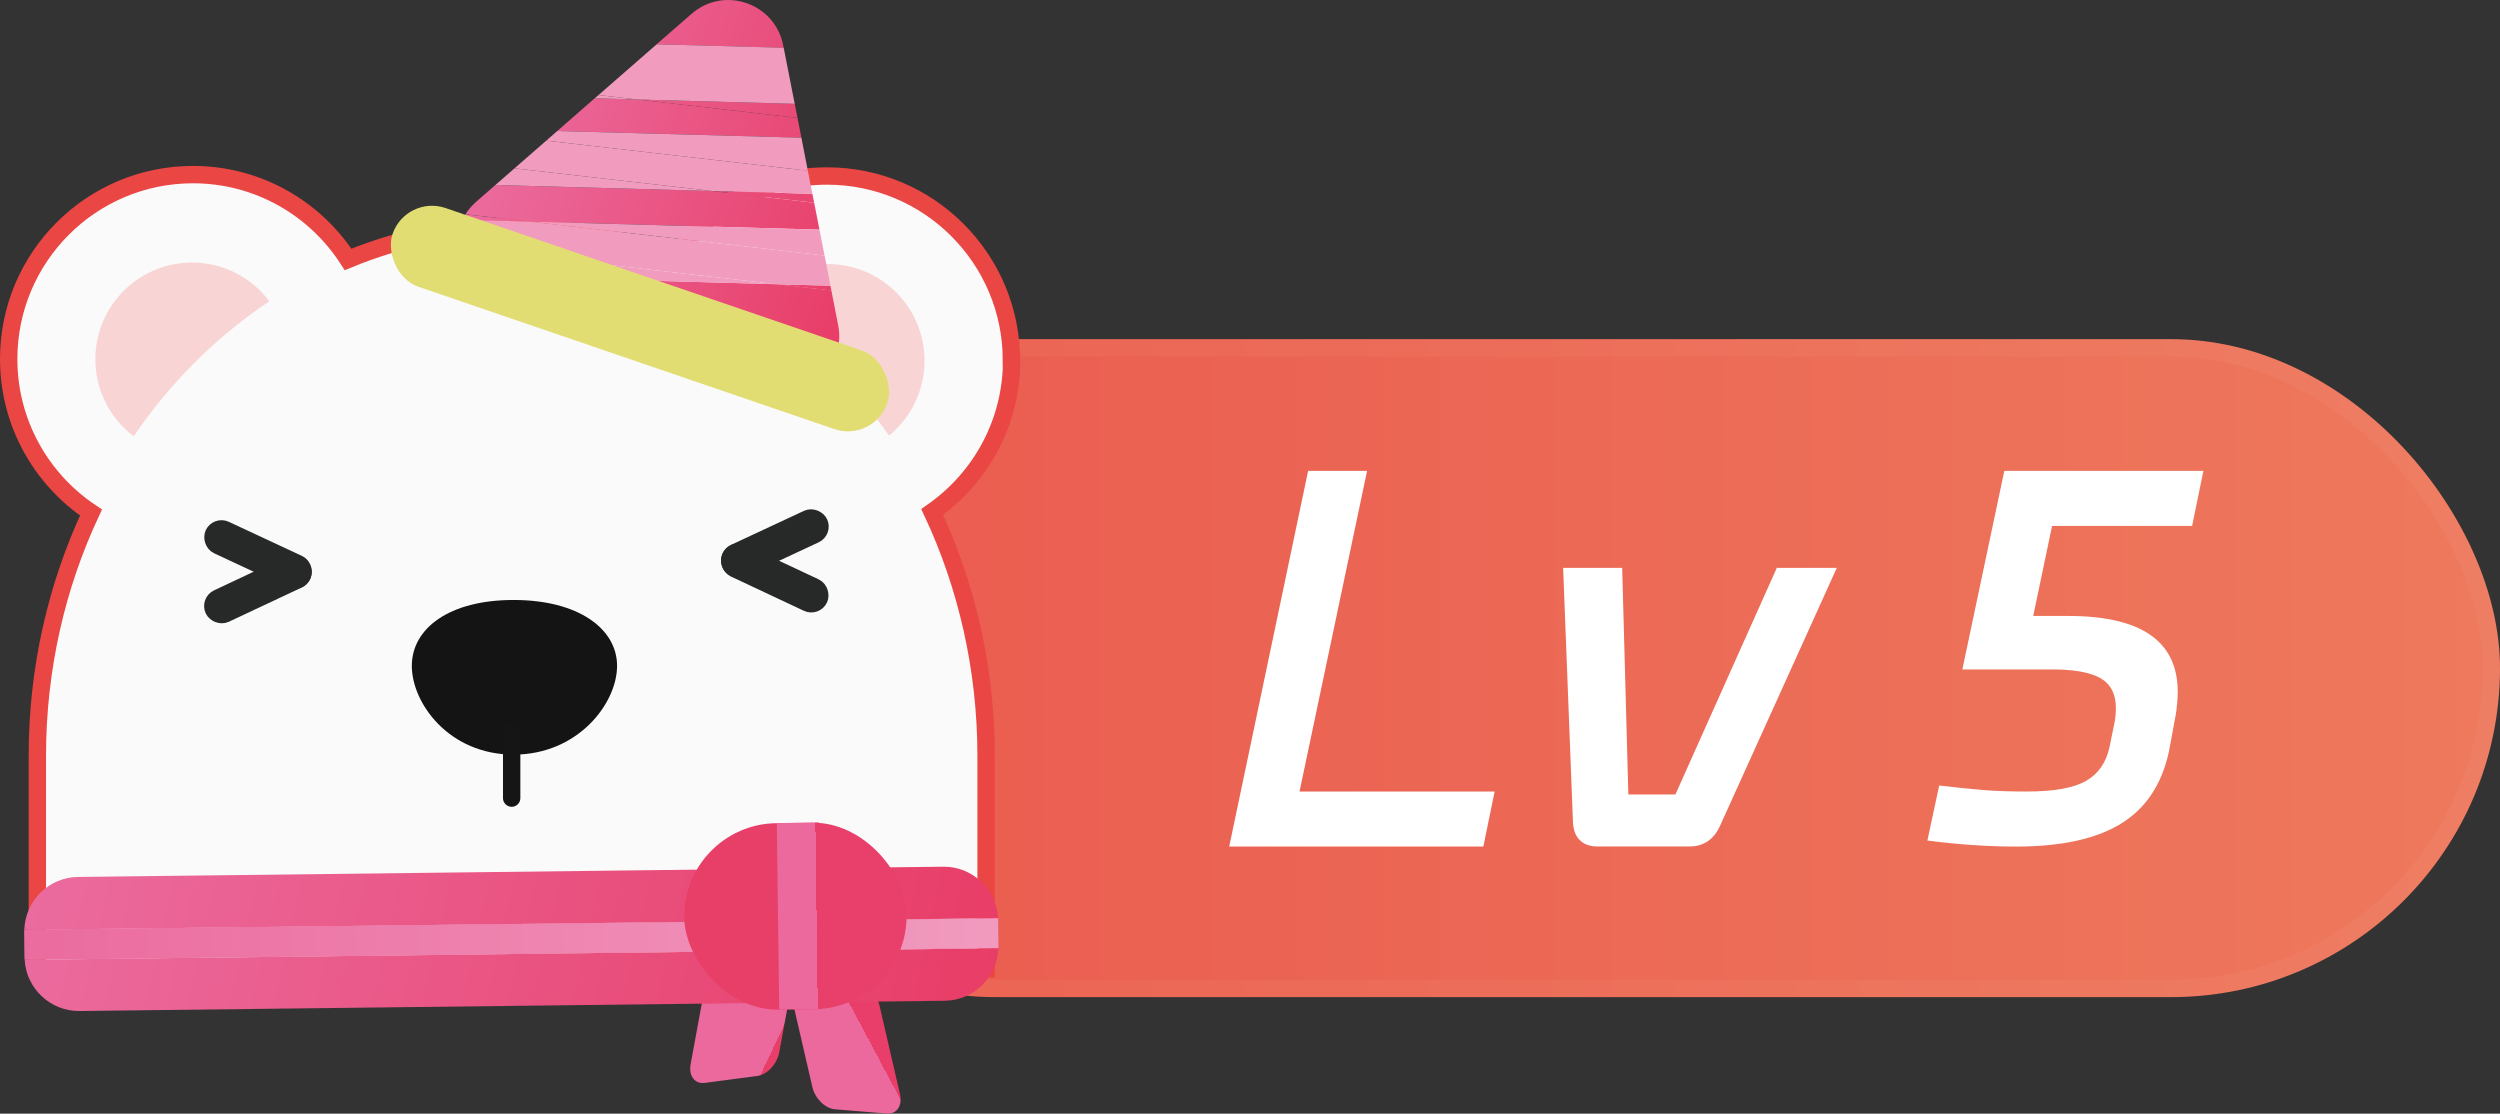 <?xml version="1.0" encoding="UTF-8"?>
<svg id="_图层_1" data-name="图层 1" xmlns="http://www.w3.org/2000/svg" xmlns:xlink="http://www.w3.org/1999/xlink" viewBox="0 0 287.93 128.26">
  <rect x="0" y="0" width="287.93" height="128.26" fill="#333333" stroke="none"/>
  <defs>
    <style>
      .cls-1 {
        fill: #fff;
      }

      .cls-2 {
        fill: #272828;
        stroke: #272828;
      }

      .cls-2, .cls-3, .cls-4, .cls-5 {
        stroke-miterlimit: 10;
        stroke-width: 2px;
      }

      .cls-6 {
        fill: #e2dd72;
      }

      .cls-7 {
        fill: url(#_未命名的渐变_19-6);
      }

      .cls-3 {
        fill: #fafafa;
        stroke: #e94644;
      }

      .cls-8 {
        fill: url(#_未命名的渐变_19-10);
      }

      .cls-4 {
        fill: none;
        stroke: #151515;
        stroke-linecap: round;
      }

      .cls-9 {
        fill: url(#_未命名的渐变_19-9);
      }

      .cls-10 {
        fill: url(#_未命名的渐变_48-2);
      }

      .cls-11 {
        fill: url(#_未命名的渐变_19);
      }

      .cls-12 {
        fill: #f9d4d4;
      }

      .cls-13 {
        fill: url(#_未命名的渐变_19-3);
      }

      .cls-14 {
        fill: url(#_未命名的渐变_48);
      }

      .cls-15 {
        fill: #f19bbf;
      }

      .cls-16 {
        fill: url(#_未命名的渐变_34);
      }

      .cls-17 {
        fill: url(#_未命名的渐变_19-5);
      }

      .cls-18 {
        fill: url(#_未命名的渐变_19-12);
      }

      .cls-19 {
        fill: url(#_未命名的渐变_19-4);
      }

      .cls-20 {
        fill: url(#_未命名的渐变_19-11);
      }

      .cls-21 {
        fill: url(#_未命名的渐变_25);
      }

      .cls-22 {
        fill: url(#_未命名的渐变_48-3);
      }

      .cls-23 {
        fill: url(#_未命名的渐变_19-2);
      }

      .cls-24 {
        fill: #141414;
      }

      .cls-25 {
        fill: url(#_未命名的渐变_19-8);
      }

      .cls-5 {
        fill: url(#_未命名的渐变_13);
        stroke: url(#_未命名的渐变_11);
      }

      .cls-26 {
        fill: url(#_未命名的渐变_19-7);
      }
    </style>
    <linearGradient id="_未命名的渐变_13" data-name="未命名的渐变 13" x1="77.6" y1="76.95" x2="286.93" y2="76.95" gradientUnits="userSpaceOnUse">
      <stop offset="0" stop-color="#ea594f"/>
      <stop offset="1" stop-color="#ee795c"/>
    </linearGradient>
    <linearGradient id="_未命名的渐变_11" data-name="未命名的渐变 11" x1="76.6" y1="76.95" x2="287.93" y2="76.95" gradientUnits="userSpaceOnUse">
      <stop offset="0" stop-color="#eb6052"/>
      <stop offset="1" stop-color="#ee7e63"/>
    </linearGradient>
    <linearGradient id="_未命名的渐变_19" data-name="未命名的渐变 19" x1="303.7" y1="107.4" x2="349.51" y2="107.4" gradientTransform="translate(-197.54 -179.95) rotate(18.89)" gradientUnits="userSpaceOnUse">
      <stop offset="0" stop-color="#eb6b9e"/>
      <stop offset="1" stop-color="#e83d67"/>
    </linearGradient>
    <linearGradient id="_未命名的渐变_19-2" data-name="未命名的渐变 19" x1="303.7" y1="111.87" x2="349.51" y2="111.87" xlink:href="#_未命名的渐变_19"/>
    <linearGradient id="_未命名的渐变_19-3" data-name="未命名的渐变 19" x1="303.7" y1="82.73" x2="349.51" y2="82.73" xlink:href="#_未命名的渐变_19"/>
    <linearGradient id="_未命名的渐变_19-4" data-name="未命名的渐变 19" x1="303.7" y1="90.7" x2="349.51" y2="90.7" xlink:href="#_未命名的渐变_19"/>
    <linearGradient id="_未命名的渐变_19-5" data-name="未命名的渐变 19" x1="303.7" y1="98.86" x2="349.51" y2="98.86" xlink:href="#_未命名的渐变_19"/>
    <linearGradient id="_未命名的渐变_19-6" data-name="未命名的渐变 19" x1="303.7" y1="116.3" x2="349.51" y2="116.3" xlink:href="#_未命名的渐变_19"/>
    <linearGradient id="_未命名的渐变_19-7" data-name="未命名的渐变 19" x1="303.7" y1="94.62" x2="349.51" y2="94.62" xlink:href="#_未命名的渐变_19"/>
    <linearGradient id="_未命名的渐变_19-8" data-name="未命名的渐变 19" x1="303.7" y1="105.18" x2="349.51" y2="105.18" xlink:href="#_未命名的渐变_19"/>
    <linearGradient id="_未命名的渐变_19-9" data-name="未命名的渐变 19" x1="303.7" y1="113.58" x2="349.51" y2="113.58" xlink:href="#_未命名的渐变_19"/>
    <linearGradient id="_未命名的渐变_48" data-name="未命名的渐变 48" x1="-500.25" y1="-142.02" x2="-486.04" y2="-142.02" gradientTransform="translate(447.44 212.57) rotate(-7.46) scale(.89 1) skewX(-36.05)" gradientUnits="userSpaceOnUse">
      <stop offset="1" stop-color="#eb699c"/>
      <stop offset="1" stop-color="#ea679a"/>
      <stop offset="1" stop-color="#ea6193"/>
      <stop offset="1" stop-color="#e95787"/>
      <stop offset="1" stop-color="#e84976"/>
      <stop offset="1" stop-color="#e83e69"/>
    </linearGradient>
    <linearGradient id="_未命名的渐变_48-2" data-name="未命名的渐变 48" x1="720.39" y1="1846.57" x2="734.6" y2="1846.57" gradientTransform="translate(485.15 2004.84) rotate(4.66) scale(.88 -1) skewX(-36.05)" xlink:href="#_未命名的渐变_48"/>
    <linearGradient id="_未命名的渐变_19-10" data-name="未命名的渐变 19" x1="5.19" y1="32.51" x2="115.32" y2="32.51" gradientTransform="translate(8.15 59.3) rotate(12.72)" xlink:href="#_未命名的渐变_19"/>
    <linearGradient id="_未命名的渐变_19-11" data-name="未命名的渐变 19" x1="5.2" y1="40.42" x2="115.32" y2="40.42" gradientTransform="translate(8.15 59.3) rotate(12.72)" xlink:href="#_未命名的渐变_19"/>
    <linearGradient id="_未命名的渐变_19-12" data-name="未命名的渐变 19" x1="5.19" y1="36.48" x2="115.32" y2="36.48" gradientTransform="translate(8.15 59.3) rotate(12.72)" xlink:href="#_未命名的渐变_19"/>
    <linearGradient id="_未命名的渐变_25" data-name="未命名的渐变 25" x1="285.66" y1="-44.94" x2="400.61" y2="-44.94" gradientTransform="translate(-283.67 157.14) rotate(-.68)" gradientUnits="userSpaceOnUse">
      <stop offset="0" stop-color="#eb6b9e"/>
      <stop offset="1" stop-color="#f19bbf"/>
      <stop offset="1" stop-color="#e83d67"/>
    </linearGradient>
    <linearGradient id="_未命名的渐变_34" data-name="未命名的渐变 34" x1="372.41" y1="-170.19" x2="2510.08" y2="-170.19" gradientTransform="translate(-293.62 275.68)" gradientUnits="userSpaceOnUse">
      <stop offset="0" stop-color="#e83f69"/>
      <stop offset="1" stop-color="#f19bbf"/>
      <stop offset="1" stop-color="#e83e69"/>
    </linearGradient>
    <linearGradient id="_未命名的渐变_48-3" data-name="未命名的渐变 48" x1="272.94" y1="-76.12" x2="277.38" y2="-76.12" gradientTransform="translate(-183.34 187.6) scale(1 1.08)" xlink:href="#_未命名的渐变_48"/>
  </defs>
  <rect class="cls-5" x="77.6" y="40.06" width="209.33" height="73.78" rx="36.89" ry="36.89"/>
  <g>
    <path class="cls-1" d="m150.65,54.23h6.8l-7.78,36.93h22.47l-1.3,6.34h-29.27l9.09-43.27Z"/>
    <path class="cls-1" d="m180.03,65.4h6.8l.71,26.1h5.42l11.68-26.1h6.91l-13.43,29.67c-.72,1.61-1.9,2.42-3.55,2.42h-10.6c-.85,0-1.52-.24-2.01-.72-.5-.48-.76-1.18-.8-2.1l-1.13-29.27Z"/>
    <path class="cls-1" d="m226.02,77.1v-.06s4.82-22.81,4.82-22.81h22.93l-1.3,6.34h-16.13l-2.17,10.37h4.03c8.95,0,13.14,3.3,12.56,9.91-.06.73-.13,1.27-.2,1.61l-.77,4.15c-.83,3.76-2.67,6.52-5.54,8.27-2.86,1.75-6.88,2.62-12.07,2.62-3.23,0-6.63-.23-10.2-.69l1.36-6.34c1.98.23,3.67.4,5.08.52,1.41.12,3.1.17,5.05.17,3.07,0,5.33-.4,6.76-1.21,1.43-.81,2.34-2.11,2.73-3.92l.61-3c.33-2.07-.01-3.57-1.05-4.49-1.03-.92-2.97-1.4-5.81-1.44h-10.72Z"/>
  </g>
  <path class="cls-3" d="m116.49,41.51c0-11.73-9.51-21.24-21.24-21.24-7.4,0-13.9,3.79-17.71,9.52-5.82-2.37-12.09-3.67-18.62-3.67h0c-6.61,0-12.96,1.33-18.83,3.76-3.78-5.87-10.36-9.77-17.86-9.77C10.51,20.11,1,29.62,1,41.35c0,7.38,3.77,13.87,9.48,17.68-3.94,8.41-6.18,17.94-6.18,28.04v24.52h109.27v-24.52c0-10.13-2.26-19.69-6.21-28.11,5.52-3.84,9.15-10.22,9.15-17.45Z"/>
  <path class="cls-24" d="m71.07,76.69c0,4.3-4.48,10.22-11.92,10.22s-11.72-5.92-11.72-10.22,4.28-7.59,11.72-7.59,11.92,3.3,11.92,7.59Z"/>
  <line class="cls-4" x1="58.93" y1="84.22" x2="58.93" y2="91.92"/>
  <path class="cls-12" d="m102.38,50.18c2.5-2.04,4.1-5.15,4.1-8.63,0-6.15-4.99-11.14-11.14-11.14-3.52,0-6.66,1.64-8.7,4.19,6.1,4.02,11.45,9.33,15.75,15.58Z"/>
  <path class="cls-12" d="m15.39,50.25c4.26-6.23,9.57-11.52,15.63-15.55-2.03-2.7-5.26-4.46-8.9-4.46-6.15,0-11.14,4.99-11.14,11.14,0,3.62,1.73,6.83,4.41,8.86Z"/>
  <g>
    <rect class="cls-2" x="83.59" y="61.61" width="11.28" height="2" rx="1" ry="1" transform="translate(196.57 81.64) rotate(155)"/>
    <rect class="cls-2" x="83.6" y="65.56" width="11.28" height="2" rx="1" ry="1" transform="translate(36.78 -31.63) rotate(25.17)"/>
  </g>
  <g>
    <g>
      <polygon class="cls-11" points="95.75 33.46 95.64 32.91 89.47 32.74 95.75 33.46"/>
      <path class="cls-23" d="m53.61,24.68c-.13.2-.24.41-.34.63l7.66.21-7.32-.84Z"/>
      <path class="cls-13" d="m90.2,5.21c-.96-4.87-6.82-6.88-10.56-3.61l-4.02,3.5,14.64.41-.06-.3Z"/>
      <polygon class="cls-19" points="91.85 13.58 91.53 11.96 73.4 11.46 91.85 13.58"/>
      <polygon class="cls-17" points="93.77 23.35 93.56 22.32 82.02 22 93.77 23.35"/>
      <path class="cls-7" d="m88.13,44.83c4.03,1.38,8.04-1.43,8.49-5.33l-36.21-4.16,27.72,9.48Z"/>
      <polygon class="cls-26" points="91.85 13.58 73.4 11.46 68.49 11.32 64.18 15.09 92.3 15.86 91.85 13.58"/>
      <path class="cls-25" d="m94.38,26.45l-.61-3.1-11.75-1.35-24.97-.69-2.19,1.91c-.5.44-.92.93-1.25,1.46l7.32.84,33.44.93Z"/>
      <path class="cls-9" d="m53.79,31.75c.74,1.08,1.83,1.95,3.22,2.43l3.4,1.16,36.21,4.16c.08-.65.05-1.32-.08-2.02l-.79-4.03-6.28-.72-35.69-.99Z"/>
      <polygon class="cls-15" points="73.4 11.46 91.53 11.96 90.26 5.5 75.63 5.1 68.93 10.95 73.4 11.46"/>
      <polygon class="cls-15" points="68.93 10.95 68.49 11.32 73.4 11.46 68.93 10.95"/>
      <polygon class="cls-15" points="62.91 16.2 59.25 19.39 82.02 22 93.56 22.32 93.04 19.66 62.91 16.2"/>
      <polygon class="cls-15" points="93.04 19.66 92.3 15.86 64.18 15.09 62.91 16.2 93.04 19.66"/>
      <polygon class="cls-15" points="59.25 19.39 57.05 21.31 82.02 22 59.25 19.39"/>
      <path class="cls-15" d="m51.66,30.8c-.01.49.37.9.86.91l1.26.03c-.66-.96-1.04-2.09-1.12-3.24-.07-1.08.12-2.18.6-3.2l-.56-.02c-.49-.01-.9.37-.91.86"/>
      <path class="cls-15" d="m60.93,25.52l-7.66-.21c-.48,1.01-.68,2.12-.6,3.2l36.81,4.23,6.17.17-.68-3.48-34.03-3.91Z"/>
      <polygon class="cls-15" points="94.96 29.43 94.38 26.45 60.93 25.52 94.96 29.43"/>
      <path class="cls-15" d="m52.66,28.51c.08,1.15.46,2.28,1.12,3.24l35.69.99-36.81-4.23Z"/>
    </g>
    <rect class="cls-6" x="43.59" y="31.89" width="60.22" height="9.59" rx="4.8" ry="4.8" transform="translate(15.85 -21.88) rotate(18.89)"/>
  </g>
  <g>
    <path class="cls-14" d="m87.22,123.92l-6.06.8c-1.14.15-1.87-.82-1.62-2.16l1.9-10.29c.25-1.34,1.38-2.55,2.52-2.7l6.06-.8c1.14-.15,1.87.82,1.62,2.16l-1.9,10.29c-.25,1.34-1.38,2.55-2.52,2.7Z"/>
    <path class="cls-10" d="m98.7,113.26l-6-.49c-1.12-.09-1.8.91-1.49,2.24l2.35,10.18c.3,1.32,1.47,2.48,2.6,2.57l6,.49c1.12.09,1.8-.91,1.49-2.24l-2.35-10.18c-.3-1.32-1.47-2.48-2.6-2.57Z"/>
    <g>
      <path class="cls-8" d="m108.64,99.82l-99.67,1.18c-3.35.04-6.07,2.76-6.17,6.09l112.15-1.33c-.17-3.33-2.96-5.98-6.31-5.94Z"/>
      <path class="cls-20" d="m9.15,116.44l99.67-1.18c3.34-.04,6.05-2.74,6.17-6.05l-112.15,1.33c.19,3.31,2.97,5.94,6.31,5.9Z"/>
      <path class="cls-18" d="m114.96,106.01c0-.09,0-.17,0-.26l-112.15,1.33c0,.08,0,.17,0,.26l.03,2.9c0,.1,0,.2.01.29l112.15-1.33c0-.1,0-.19,0-.29l-.03-2.9Z"/>
      <path class="cls-21" d="m114.96,106.01c0-.09,0-.17,0-.26l-112.15,1.33c0,.08,0,.17,0,.26l.03,2.9c0,.1,0,.2.01.29l112.15-1.33c0-.1,0-.19,0-.29l-.03-2.9Z"/>
    </g>
    <rect class="cls-16" x="78.8" y="94.78" width="25.61" height="21.48" rx="10.74" ry="10.74" transform="translate(-1.35 1.19) rotate(-.74)"/>
    <rect class="cls-22" x="89.6" y="94.77" width="4.84" height="21.47" transform="translate(-1.35 1.19) rotate(-.74)"/>
  </g>
  <g>
    <rect class="cls-2" x="24.07" y="62.87" width="11.28" height="2" rx="1" ry="1" transform="translate(29.78 -6.57) rotate(25)"/>
    <rect class="cls-2" x="24.07" y="66.82" width="11.28" height="2" rx="1" ry="1" transform="translate(85.44 116.57) rotate(154.83)"/>
  </g>
</svg>